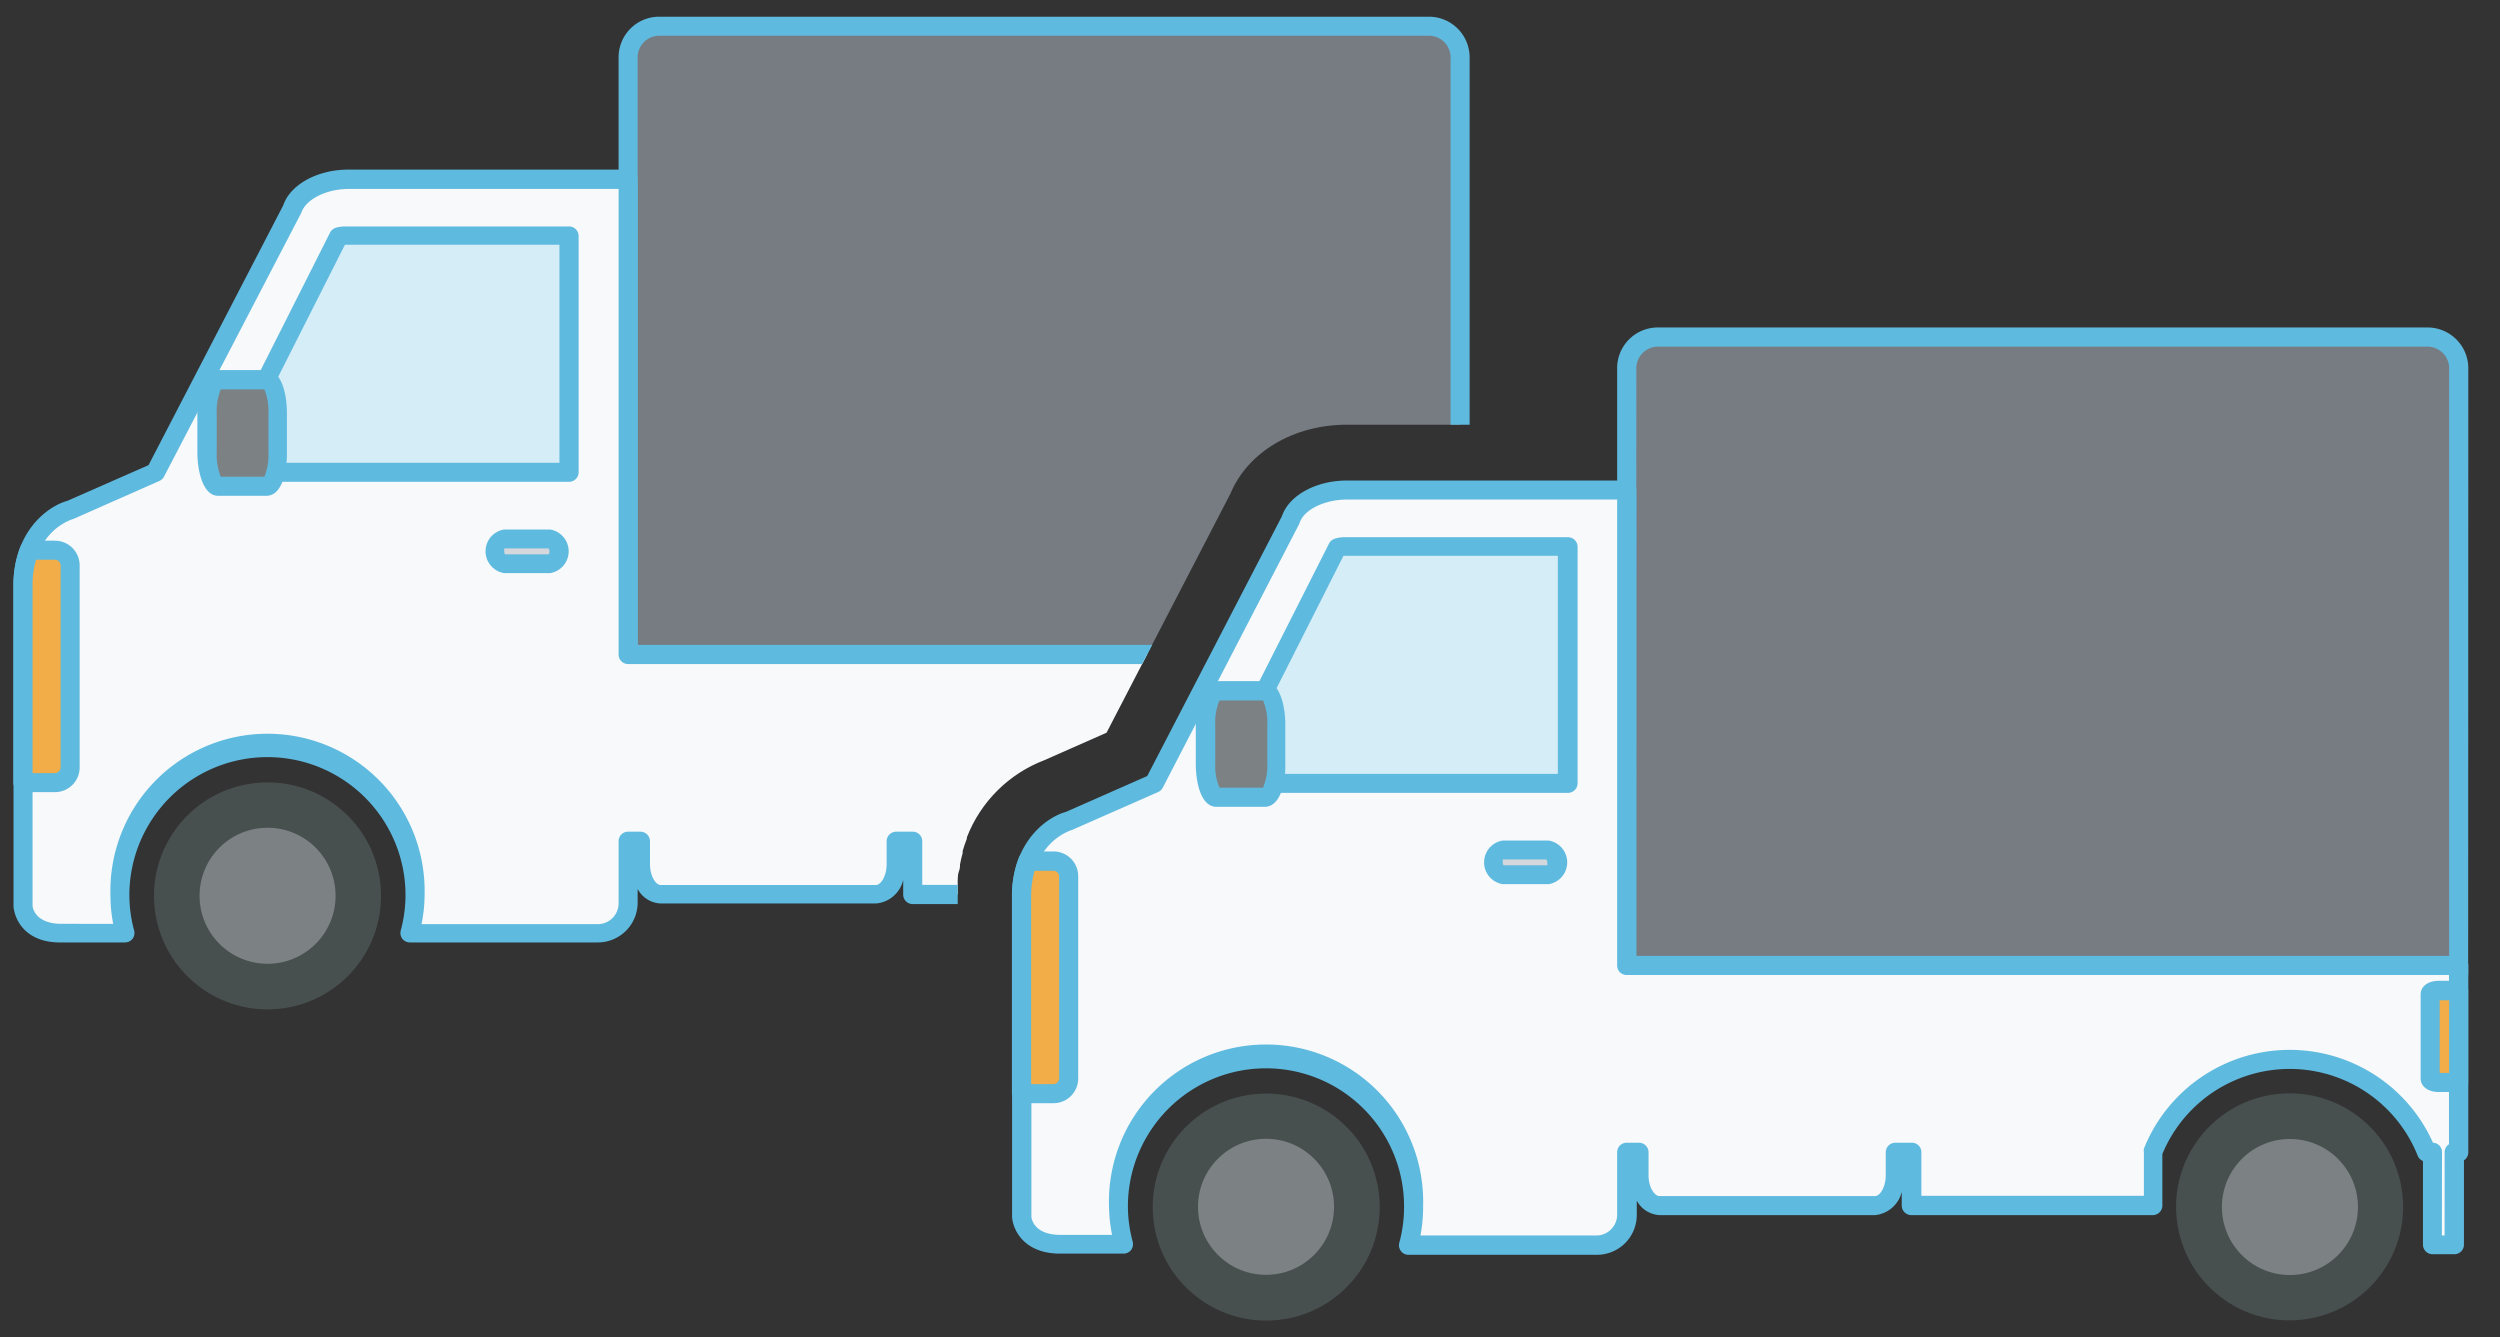 <svg id="レイヤー_1" data-name="レイヤー 1" xmlns="http://www.w3.org/2000/svg" xmlns:xlink="http://www.w3.org/1999/xlink" viewBox="0 0 172 92"><rect x="0" y="0" width="172" height="92" fill="#333333" stroke="none"/><defs><style>.cls-1{fill:none;}.cls-2{clip-path:url(#clip-path);}.cls-3{fill:#767c82;}.cls-4{fill:#5fbadf;}.cls-5{fill:#f8f9fa;}.cls-6{fill:#d5edf7;}.cls-7{fill:#484f4f;}.cls-8{fill:#7c8184;}.cls-9{fill:#d4d7dc;}.cls-10{fill:#f2ac48;}</style><clipPath id="clip-path"><path class="cls-1" d="M107.41,29.22H92.66c-3.66,0-6.81,1.88-8,4.73L76.13,50.41l-4.25,1.88a9.26,9.26,0,0,0-5.36,5.32l0,.09c-.1.26-.2.54-.29.85,0,0,0,.1,0,.15a7.74,7.74,0,0,0-.18.77c0,.14,0,.28-.08.49s-.06.39-.08.59c0,.37,0,.75,0,1.15v9.61H0V0H107.41Z"/></clipPath></defs><g class="cls-2"><path class="cls-3" d="M98.37,1.79H45.29A2.14,2.14,0,0,0,43.21,4V45h57.24V4A2.14,2.14,0,0,0,98.37,1.79Z"/><path class="cls-4" d="M101.11,45.69H42.56V4a2.79,2.79,0,0,1,2.73-2.85H98.37A2.8,2.8,0,0,1,101.11,4ZM43.87,44.37H99.8V4a1.49,1.49,0,0,0-1.43-1.54H45.29A1.49,1.49,0,0,0,43.87,4Z"/><path class="cls-5" d="M100.45,45H43.21V12.32H24c-1.84,0-3.47.87-3.89,2.09L10.7,32.49,4.79,35.1S1.58,36,1.58,40.3v22s.11,1.92,2.66,1.92H8.61a10.15,10.15,0,1,1,19.59,0H41.13a2.08,2.08,0,0,0,2.08-2.08V57.88h.85v1.58c0,1.15.63,2.08,1.4,2.08h14.8c.77,0,1.4-.93,1.4-2.08V57.88H62.8v3.66H79.41V57.88a10.14,10.14,0,0,1,18.84,0h.41v6.36h1.49V57.88h.3Z"/><path class="cls-4" d="M100.15,64.89H98.66a.66.66,0,0,1-.66-.65V58.48a.64.64,0,0,1-.36-.36A9.48,9.48,0,0,0,80.07,58v3.54a.65.65,0,0,1-.66.66H62.8a.65.65,0,0,1-.66-.66v-1a2.1,2.1,0,0,1-1.88,1.62H45.46a1.88,1.88,0,0,1-1.59-1v.95a2.74,2.74,0,0,1-2.74,2.73H28.2a.67.67,0,0,1-.52-.25.68.68,0,0,1-.11-.57,9.41,9.41,0,0,0,.33-2.43,9.5,9.5,0,1,0-19,0,9.41,9.41,0,0,0,.33,2.43.68.68,0,0,1-.11.57.67.67,0,0,1-.52.25H4.24C1.73,64.89,1,63.24.93,62.36V40.3c0-3.82,2.42-5.49,3.7-5.84L10.22,32l9.27-17.88c.47-1.4,2.32-2.45,4.47-2.45H43.21a.67.67,0,0,1,.66.66V44.37h56.58a.66.66,0,0,1,.66.66V57.88a.66.66,0,0,1-.3.55v5.81A.66.66,0,0,1,100.15,64.89Zm-.84-1.31h.19v-5.7a.66.66,0,0,1,.3-.56V45.69H43.21a.66.66,0,0,1-.65-.66V13H24c-1.54,0-2.95.7-3.27,1.64L11.28,32.8a.65.65,0,0,1-.32.29L5.06,35.7c-.2.06-2.82.86-2.82,4.6v22c0,.17.2,1.26,2,1.26H7.79a9.89,9.89,0,0,1-.19-1.94,10.81,10.81,0,1,1,21.61,0A9.89,9.89,0,0,1,29,63.58H41.13a1.43,1.43,0,0,0,1.43-1.42V57.88a.65.65,0,0,1,.65-.66h.85a.66.66,0,0,1,.66.66v1.58c0,.8.39,1.43.74,1.43h14.8c.35,0,.74-.63.74-1.43V57.88a.66.66,0,0,1,.66-.66H62.8a.65.65,0,0,1,.65.66v3H78.76v-3a.69.69,0,0,1,0-.25,10.8,10.8,0,0,1,19.89-.41.65.65,0,0,1,.62.66Z"/><path class="cls-6" d="M23.75,16.22a1.28,1.28,0,0,0-.45.07c-.06.12-5.91,11.68-8.21,16.2H39.15V16.22Z"/><path class="cls-4" d="M39.15,33.15H15.09a.65.65,0,0,1-.55-.31.66.66,0,0,1,0-.64L22.71,16a.67.67,0,0,1,.39-.33,2.32,2.32,0,0,1,.65-.09h15.4a.66.66,0,0,1,.66.65V32.49A.66.66,0,0,1,39.15,33.15Zm-23-1.31H38.49v-15H23.73Z"/><circle class="cls-7" cx="18.41" cy="61.64" r="7.81" transform="translate(-40.34 35.42) rotate(-49.32)"/><circle class="cls-7" cx="88.83" cy="61.64" r="7.81" transform="translate(-14.26 94.24) rotate(-52.31)"/><circle class="cls-8" cx="18.41" cy="61.64" r="4.68" transform="translate(-43.43 79.36) rotate(-89.37)"/><circle class="cls-8" cx="88.83" cy="61.64" r="4.68" transform="translate(26.23 149.79) rotate(-89.37)"/><path class="cls-8" d="M18.33,33.45c.42,0,.77-1,.77-2.33V28.46c0-1.28-.35-2.33-.77-2.33H15c-.42,0-.77,1.05-.77,2.33v2.66c0,1.29.35,2.33.77,2.33Z"/><path class="cls-4" d="M18.33,34.11H15c-1,0-1.42-1.61-1.42-3V28.46c0-1.37.37-3,1.42-3h3.31c1.05,0,1.43,1.61,1.43,3v2.66C19.76,32.5,19.38,34.11,18.33,34.11ZM15.19,32.8h3a4.1,4.1,0,0,0,.28-1.68V28.46a4,4,0,0,0-.28-1.67h-3a4,4,0,0,0-.28,1.67v2.66A4.1,4.1,0,0,0,15.19,32.8Z"/><path class="cls-9" d="M37.85,38.77a.77.77,0,0,0,.65-.85.76.76,0,0,0-.65-.84H34.68a.76.76,0,0,0-.65.84.77.77,0,0,0,.65.85Z"/><path class="cls-4" d="M37.85,39.43H34.68a1.52,1.52,0,0,1,0-3h3.17a1.52,1.52,0,0,1,0,3Zm-3.16-1.7s0,.08,0,.19a.36.36,0,0,0,.06.22l3,0a.32.32,0,0,0,.05-.2.32.32,0,0,0-.06-.21Zm3.16.39Z"/><path class="cls-10" d="M100.45,53.08V46.74H99.07c-.32,0-.58.12-.58.27V52.8c0,.15.26.28.58.28Z"/><path class="cls-4" d="M100.45,53.73H99.07c-.72,0-1.23-.39-1.23-.93V47c0-.54.51-.93,1.23-.93h1.38a.66.66,0,0,1,.66.66v6.34A.65.65,0,0,1,100.45,53.73Zm-1.3-1.31h.65v-5h-.65Z"/><path class="cls-10" d="M4.82,52.8V38.9a1,1,0,0,0-1-1H2a6.54,6.54,0,0,0-.43,2.44V53.84h2.2A1,1,0,0,0,4.82,52.8Z"/><path class="cls-4" d="M3.78,54.5H1.58a.66.66,0,0,1-.66-.66V40.3a7.22,7.22,0,0,1,.48-2.68A.66.66,0,0,1,2,37.2H3.78a1.7,1.7,0,0,1,1.7,1.7V52.8A1.7,1.7,0,0,1,3.78,54.5ZM2.24,53.19H3.78a.4.4,0,0,0,.39-.39V38.9a.39.39,0,0,0-.39-.39H2.48a6,6,0,0,0-.24,1.79Z"/></g><path class="cls-3" d="M167.07,23.19H114a2.14,2.14,0,0,0-2.08,2.2v41h57.25v-41A2.15,2.15,0,0,0,167.07,23.19Z"/><path class="cls-4" d="M169.81,67.08H111.26V25.39A2.8,2.8,0,0,1,114,22.53h53.08a2.81,2.81,0,0,1,2.74,2.86Zm-57.24-1.31H168.5V25.39a1.49,1.49,0,0,0-1.43-1.54H114a1.49,1.49,0,0,0-1.42,1.54Z"/><path class="cls-5" d="M169.16,66.43H111.91V33.72H92.66c-1.84,0-3.47.87-3.89,2.09L79.4,53.89l-5.9,2.6s-3.22.88-3.22,5.21v22s.11,1.92,2.66,1.92h4.37A10.14,10.14,0,1,1,97.25,83a9.71,9.71,0,0,1-.35,2.6h12.93a2.08,2.08,0,0,0,2.08-2.08V79.27h.85v1.59c0,1.15.63,2.08,1.4,2.08H129c.77,0,1.4-.93,1.4-2.08V79.27h1.14v3.67h16.61V79.27a10.14,10.14,0,0,1,18.84,0h.41v6.37h1.49V79.27h.31Z"/><path class="cls-4" d="M168.85,86.29h-1.49a.66.66,0,0,1-.66-.65V79.88a.67.67,0,0,1-.36-.36,9.48,9.48,0,0,0-17.57-.12v3.54a.66.66,0,0,1-.66.66H131.5a.66.66,0,0,1-.66-.66V82A2.1,2.1,0,0,1,129,83.6h-14.8a1.88,1.88,0,0,1-1.59-1v1a2.74,2.74,0,0,1-2.74,2.73H96.9a.63.63,0,0,1-.51-.25.65.65,0,0,1-.12-.57A9.41,9.41,0,0,0,96.6,83a9.5,9.5,0,1,0-19,0,9.41,9.41,0,0,0,.33,2.43.68.68,0,0,1-.11.57.67.67,0,0,1-.52.25H72.94c-2.51,0-3.26-1.66-3.31-2.53V61.7c0-3.82,2.42-5.49,3.7-5.84l5.6-2.47,9.27-17.88c.47-1.41,2.32-2.45,4.47-2.45h19.25a.67.67,0,0,1,.66.66V65.77h56.59a.66.66,0,0,1,.65.66V79.27a.66.66,0,0,1-.3.56v5.81A.66.66,0,0,1,168.85,86.29ZM168,85h.19V79.27a.66.66,0,0,1,.3-.55V67.08H111.91a.65.65,0,0,1-.65-.65V34.37H92.66c-1.54,0-3,.71-3.26,1.65L80,54.19a.62.62,0,0,1-.32.3l-5.9,2.6c-.2.07-2.82.87-2.82,4.61v22c0,.17.2,1.26,2,1.26h3.55A10.71,10.71,0,0,1,76.3,83a10.81,10.81,0,1,1,21.61,0A10.69,10.69,0,0,1,97.73,85h12.1a1.43,1.43,0,0,0,1.43-1.42V79.27a.65.65,0,0,1,.65-.65h.85a.66.66,0,0,1,.66.65v1.59c0,.87.44,1.43.74,1.43H129c.35,0,.74-.63.74-1.43V79.27a.66.66,0,0,1,.66-.65h1.14a.65.65,0,0,1,.65.65v3h15.31v-3a.67.67,0,0,1,0-.24,10.8,10.8,0,0,1,19.89-.41.64.64,0,0,1,.62.65Z"/><path class="cls-6" d="M92.45,37.62a1.63,1.63,0,0,0-.45.06c-.06.13-5.91,11.68-8.21,16.21h24.06V37.62Z"/><path class="cls-4" d="M107.85,54.55H83.79a.65.65,0,0,1-.55-.31.66.66,0,0,1,0-.64l8.2-16.21a.69.69,0,0,1,.4-.33,2.2,2.2,0,0,1,.64-.1h15.4a.67.67,0,0,1,.66.66V53.89A.67.67,0,0,1,107.85,54.55Zm-23-1.31h22.33v-15H92.43Z"/><circle class="cls-7" cx="87.11" cy="83.04" r="7.81" transform="translate(-32.64 94.98) rotate(-49.32)"/><circle class="cls-7" cx="157.53" cy="83.04" r="7.81" transform="translate(-4.5 156.92) rotate(-52.31)"/><circle class="cls-8" cx="87.11" cy="83.04" r="4.68" transform="translate(3.11 169.22) rotate(-89.37)"/><circle class="cls-8" cx="157.53" cy="83.04" r="4.68" transform="translate(72.78 239.65) rotate(-89.37)"/><path class="cls-8" d="M87,54.85c.43,0,.77-1,.77-2.33V49.86c0-1.29-.34-2.33-.77-2.33h-3.3c-.43,0-.78,1-.78,2.33v2.66c0,1.29.35,2.33.78,2.33Z"/><path class="cls-4" d="M87,55.51h-3.3c-1.06,0-1.43-1.61-1.43-3V49.86c0-1.38.37-3,1.43-3H87c1,0,1.43,1.61,1.43,3v2.66C88.46,53.9,88.08,55.51,87,55.51ZM83.9,54.19h3a4,4,0,0,0,.29-1.67V49.86a4,4,0,0,0-.29-1.67h-3a3.83,3.83,0,0,0-.29,1.67v2.66A3.79,3.79,0,0,0,83.9,54.19Z"/><path class="cls-9" d="M106.55,60.17a.88.88,0,0,0,0-1.7h-3.17a.88.88,0,0,0,0,1.7Z"/><path class="cls-4" d="M106.55,60.83h-3.17a1.52,1.52,0,0,1,0-3h3.17a1.52,1.52,0,0,1,0,3Zm-3.16-1.7s0,.08,0,.19a.3.3,0,0,0,.06.21l3,0a.38.38,0,0,0,0-.19.32.32,0,0,0-.06-.21Zm3.16.38Z"/><path class="cls-10" d="M169.16,74.48V68.14h-1.39c-.32,0-.58.12-.58.27V74.2c0,.15.26.28.58.28Z"/><path class="cls-4" d="M169.16,75.13h-1.39c-.72,0-1.23-.39-1.23-.93V68.41c0-.54.51-.93,1.23-.93h1.39a.65.65,0,0,1,.65.66v6.34A.65.65,0,0,1,169.16,75.13Zm-1.31-1.31h.65v-5h-.65Z"/><path class="cls-10" d="M73.52,74.2V60.3a1,1,0,0,0-1-1H70.71a6.6,6.6,0,0,0-.43,2.45V75.24h2.2A1,1,0,0,0,73.52,74.2Z"/><path class="cls-4" d="M72.48,75.9h-2.2a.67.67,0,0,1-.66-.66V61.7A7.18,7.18,0,0,1,70.1,59a.65.65,0,0,1,.61-.42h1.77a1.7,1.7,0,0,1,1.7,1.7V74.2A1.7,1.7,0,0,1,72.48,75.9Zm-1.54-1.31h1.54a.4.4,0,0,0,.39-.39V60.3a.39.39,0,0,0-.39-.39h-1.3a6.4,6.4,0,0,0-.24,1.79Z"/></svg>